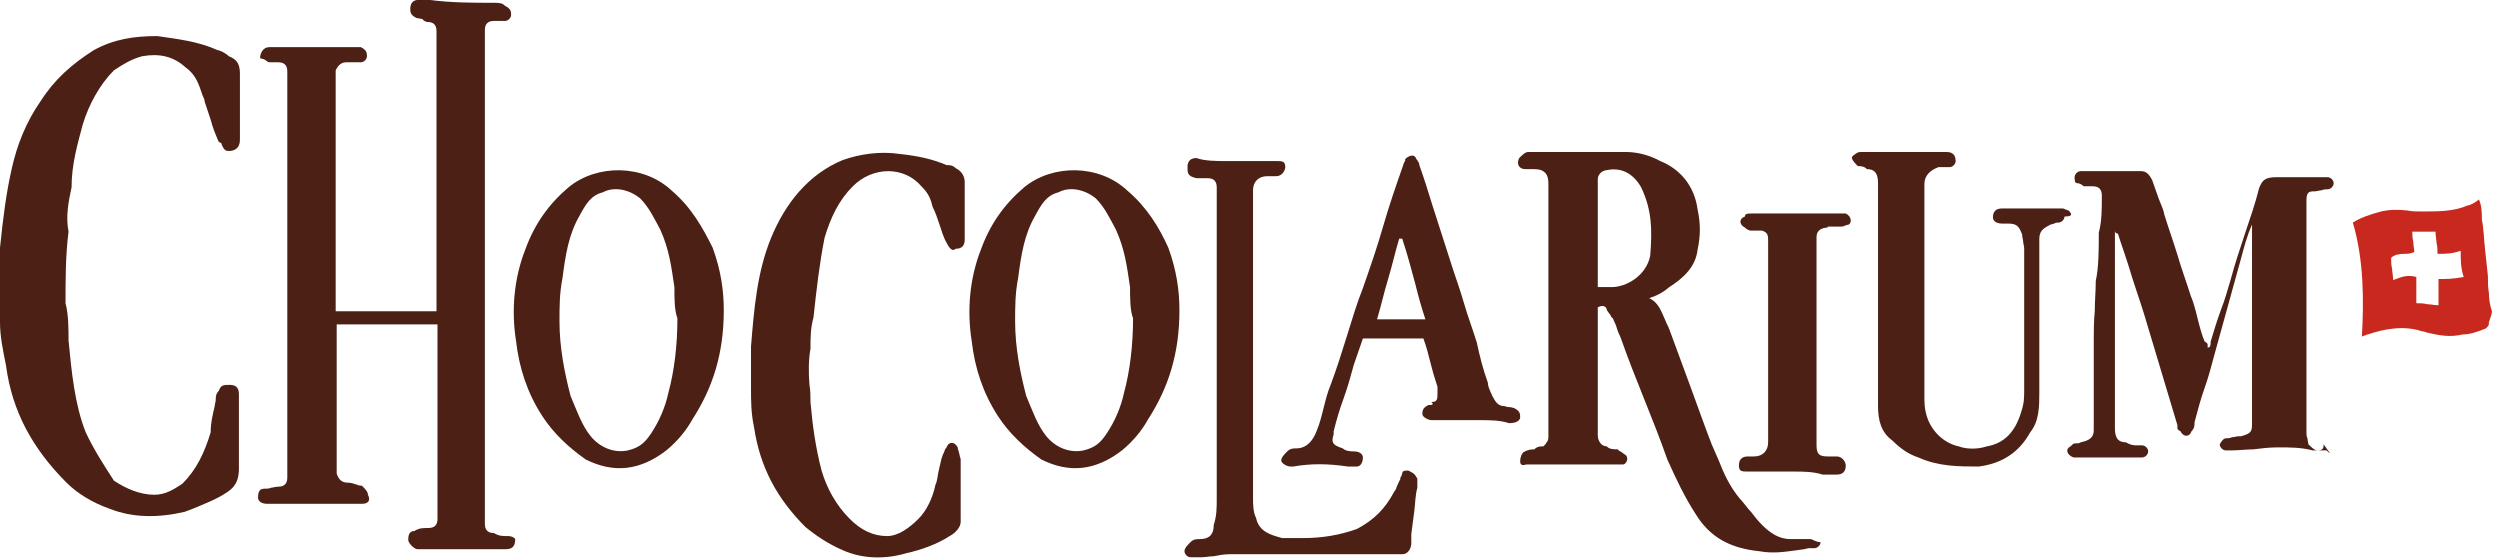 <?xml version="1.0" encoding="utf-8"?>
<svg xmlns="http://www.w3.org/2000/svg" xmlns:xlink="http://www.w3.org/1999/xlink" version="1.1" id="Layer_1" x="0px" y="0px" viewBox="0 0 248 55" style="enable-background:new 0 0 248 55;" xml:space="preserve" width="336" height="75">
<style type="text/css">
	.st0{fill:#4C2014;}
	.st1{fill-rule:evenodd;clip-rule:evenodd;fill:#4C2014;}
	.st2{fill-rule:evenodd;clip-rule:evenodd;fill:#C8281E;}
</style>
<path class="st0" d="M7.1,18.4c0-2.3,0.6-4.3,1.1-6.2c0.6-2,1.7-4,3.1-5.4c0.9-0.6,1.7-1.1,2.8-1.4c1.7-0.3,3.1,0,4.3,1.1  c1,0.7,1.3,1.6,1.7,2.8c0.1,0.2,0.2,0.4,0.2,0.6c0.2,0.6,0.4,1.2,0.6,1.8c0.2,0.8,0.5,1.5,0.8,2.2C22,14,22,14.1,22,14.2  c0.2,0.4,0.3,0.6,0.7,0.6c0.6,0,1.1-0.3,1.1-1.1V7.1c0-0.9-0.3-1.4-1.1-1.7c-0.3-0.3-0.9-0.6-1.1-0.6c-2-0.9-4-1.1-6-1.4  c-2.3,0-4.3,0.3-6.3,1.4C7.1,6.2,5.4,7.7,4,9.9c-1.4,2-2.3,4.3-2.8,6.5C0.6,19,0.3,21.5,0,24.4v7.4c0,1.4,0.3,2.8,0.6,4.3  c0.6,4.5,2.6,8.2,6,11.6c1.1,1.1,2.6,2,4.3,2.6c2.3,0.9,4.8,0.9,7.4,0.3c0.3-0.1,0.5-0.2,0.8-0.3c1.2-0.5,2.5-1,3.5-1.7  c0.9-0.6,1.1-1.4,1.1-2.3v-7.4c0-0.6-0.3-0.9-0.9-0.9s-0.9,0-1.1,0.6c-0.3,0.3-0.3,0.6-0.3,0.9c0,0.2-0.1,0.4-0.1,0.6  c-0.2,0.9-0.4,1.6-0.4,2.6c-0.6,2-1.4,3.7-2.8,5.1c-0.9,0.6-1.7,1.1-2.8,1.1c-1.4,0-2.8-0.6-4-1.4c-1.1-1.7-2-3.1-2.8-4.8  c-1.1-2.8-1.4-6-1.7-9.1c0-1.1,0-2.6-0.3-3.7c0-2.3,0-4.8,0.3-7.1C6.5,21.3,6.8,19.8,7.1,18.4z"/>
<path class="st0" d="M50.4,53c-0.6,0-0.9,0-1.4-0.3c-0.6,0-0.9-0.3-0.9-0.9v-49c0-0.6,0.3-0.9,0.9-0.9h1.1c0.3,0,0.6-0.3,0.6-0.6  s0-0.6-0.6-0.9c-0.3-0.3-0.6-0.3-1.1-0.3c-2,0-4.3,0-6.5-0.3h-0.9c-0.6,0-0.9,0.3-0.9,0.9c0,0.3,0,0.6,0.6,0.9  c0.1,0,0.4,0.1,0.6,0.1C42,1.9,42.3,2,42.4,2c0.6,0,0.9,0.3,0.9,0.9v27.8h-10V6.8C33.6,6.2,33.9,6,34.4,6h1.4c0.3,0,0.6-0.3,0.6-0.6  c0-0.3,0-0.6-0.6-0.9h-9.1c-0.6,0-0.9,0.6-0.9,1.1c0.1,0,0.3,0.1,0.4,0.1C26.5,5.9,26.6,6,26.7,6h0.9c0.6,0,0.9,0.3,0.9,0.9v40.3  c0,0.6-0.3,0.9-0.9,0.9c-0.3,0-0.5,0.1-0.7,0.1c-0.2,0.1-0.4,0.1-0.7,0.1c-0.6,0-0.6,0.6-0.6,0.9c0,0.3,0.3,0.6,0.9,0.6h9.4  c0.6,0,0.9-0.3,0.6-0.9c0-0.3-0.3-0.6-0.6-0.9c-0.1,0-0.3,0-0.5-0.1c-0.3-0.1-0.6-0.2-0.9-0.2c-0.6,0-0.9-0.3-1.1-0.9V32h10v19.3  c0,0.6-0.3,0.9-0.9,0.9c-0.6,0-0.9,0-1.4,0.3c-0.6,0-0.6,0.6-0.6,0.9c0,0.3,0.6,0.9,0.9,0.9h8.8c0.6,0,0.9-0.3,0.9-0.9  C51.2,53.3,50.9,53,50.4,53z"/>
<path class="st0" d="M230.8,44.5h-0.9c0.6,0,0.6-0.3,0.6-0.6C231.4,45.1,231.1,44.8,230.8,44.5z"/>
<path class="st0" d="M229.9,44.5c-0.3,0-0.6-0.3-0.9-0.6c0-0.1-0.1-0.4-0.1-0.6c-0.1-0.2-0.1-0.4-0.1-0.6v-23c0-0.9,0.3-0.9,0.9-0.9  c0.1,0,0.4-0.1,0.6-0.1c0.2-0.1,0.4-0.1,0.6-0.1c0.3,0,0.6-0.3,0.6-0.6c0-0.3-0.3-0.6-0.6-0.6h-5.1c-1.1,0-1.4,0.3-1.7,1.1  c-0.4,1.6-0.9,3-1.4,4.5s-1,3-1.4,4.5c-0.3,1-0.6,2.1-1,3.1c-0.4,1.1-0.7,2.1-1,3.1c0,0.3,0,0.6-0.3,0.6c0-0.1,0-0.2,0-0.3  c0-0.1-0.1-0.2-0.3-0.3c-0.3-0.7-0.5-1.5-0.7-2.3c-0.2-0.8-0.4-1.6-0.7-2.3c-0.4-1.3-0.9-2.6-1.3-4l0,0c-0.4-1.3-0.9-2.7-1.3-4  c-0.1-0.6-0.4-1.1-0.6-1.7c-0.2-0.6-0.4-1.1-0.6-1.7c-0.3-0.6-0.6-0.9-1.1-0.9h-6c-0.3,0-0.6,0.3-0.6,0.6c0,0.3,0,0.6,0.3,0.6  c0.3,0,0.6,0.3,0.6,0.3h0.9c0.6,0,0.9,0.3,0.9,0.9v0.3c0,1.1,0,2.3-0.3,3.4c0,1.7,0,3.4-0.3,4.8c0,1-0.1,2-0.1,3c-0.1,1-0.1,2-0.1,3  v8.8c0,0.6-0.3,0.9-0.9,1.1c-0.1,0-0.3,0.1-0.4,0.1c-0.1,0.1-0.3,0.1-0.4,0.1c-0.3,0-0.3,0-0.6,0.3c-0.6,0.3-0.3,0.9,0.3,1.1h6.8  c0.3,0,0.6-0.3,0.6-0.6s-0.3-0.6-0.6-0.6H212c-0.3,0-0.6,0-1.1-0.3c-0.9,0-1.1-0.6-1.1-1.4V22.7c0,0.3,0.3,0.3,0.3,0.3  c0.4,1.3,0.9,2.6,1.3,4c0.4,1.3,0.9,2.7,1.3,4L216,42c0,0.1,0,0.2,0,0.3c0,0.1,0.1,0.2,0.3,0.3c0.3,0.6,0.9,0.6,1.1,0  c0.3-0.3,0.3-0.6,0.3-0.9c0.3-1.1,0.6-2.3,1-3.4c0.4-1.1,0.7-2.3,1-3.4l2.6-9.4c0.3-1.1,0.6-2.3,1.1-3.4v19.6c0,0.9,0,1.1-1.1,1.4  H222c-0.1,0-0.4,0.1-0.6,0.1c-0.2,0.1-0.4,0.1-0.6,0.1c-0.3,0-0.6,0.6-0.6,0.6c0,0.3,0.3,0.6,0.6,0.6h0.6c0.7,0,1.4-0.1,2.1-0.1  c0.8-0.1,1.6-0.2,2.5-0.2c1.1,0,2.3,0,3.4,0.3H229.9z"/>
<path class="st1" d="M179.6,53.3h-2c-1.1,0-2-0.6-2.8-1.4c-0.4-0.4-0.8-0.9-1.1-1.3c-0.4-0.4-0.7-0.9-1.1-1.3  c-1-1.2-1.6-2.5-2.1-3.8c-0.2-0.5-0.5-1.1-0.7-1.6c-0.7-1.8-1.4-3.8-2.1-5.7c-0.7-1.9-1.4-3.8-2.1-5.7c-0.1-0.3-0.3-0.6-0.4-0.9  c-0.4-0.9-0.7-1.8-1.6-2.2c0.9-0.3,1.4-0.6,2-1.1c1.4-0.9,2.6-2,2.8-3.7c0.3-1.4,0.3-2.6,0-4c-0.3-2.3-1.7-4-3.7-4.8  c-1.1-0.6-2.3-0.9-3.4-0.9h-9.7c-0.3,0-0.6,0.3-0.9,0.6c-0.3,0.6,0,1.1,0.6,1.1h0.9c1.1,0,1.4,0.6,1.4,1.4v25.2  c0,0.4-0.2,0.5-0.3,0.7c-0.1,0.1-0.1,0.1-0.2,0.2c-0.3,0-0.6,0-0.9,0.3c-0.3,0-0.6,0-1.1,0.3c0,0-0.3,0.3-0.3,0.9  c0,0.4,0.3,0.4,0.6,0.3c0.1,0,0.2,0,0.2,0h9.4c0.3,0,0.6-0.6,0.3-0.9c-0.1-0.1-0.3-0.2-0.4-0.3c-0.1-0.1-0.3-0.1-0.4-0.3  c-0.3,0-0.9,0-1.1-0.3c-0.6,0-0.9-0.6-0.9-1.1V30.3c0.6-0.3,0.9,0,0.9,0.3c0.1,0.1,0.2,0.3,0.3,0.4c0.1,0.1,0.1,0.3,0.3,0.4  c0.1,0.3,0.3,0.6,0.4,1c0.1,0.4,0.3,0.7,0.4,1c0.7,2,1.5,4,2.3,6c0.8,2,1.6,4,2.3,6c0.9,2,1.7,3.7,2.8,5.4c1.4,2.3,3.4,3.4,6.3,3.7  c1.6,0.3,2.9,0,4.5-0.2l0.4-0.1h0.6c0.3,0,0.6-0.3,0.6-0.6C180.1,53.6,179.8,53.3,179.6,53.3z M159.9,28.3h-1.4V17.6  c0-0.6,0.6-0.9,0.9-0.9c1.4-0.3,2.6,0.3,3.4,1.7c1.1,2.3,1.1,4.3,0.9,6.8C163.3,27.2,161.3,28.3,159.9,28.3z"/>
<path class="st1" d="M111.8,18.7c-2.8-2.6-7.4-2.6-10.2-0.3c-2,1.7-3.4,3.7-4.3,6.2c-1.1,2.8-1.4,6-0.9,9.1c0.3,2.6,1.1,5.1,2.6,7.4  c1.1,1.7,2.6,3.1,4.3,4.3c2.8,1.4,5.4,1.1,8-0.9c1.1-0.9,2-2,2.6-3.1c2-3.1,3.1-6.5,3.1-10.8c0-2-0.3-4-1.1-6.2  C115,22.4,113.8,20.4,111.8,18.7z M111.5,38.8c-0.3,1.4-0.9,2.8-1.7,4c-0.6,0.9-1.1,1.4-2.3,1.7c-1.4,0.3-2.8-0.3-3.7-1.4  c-0.9-1.1-1.4-2.6-2-4c-0.6-2.3-1.1-4.8-1.1-7.4c0-1.4,0-2.8,0.3-4.3c0.3-2.3,0.6-4.3,1.7-6.2c0.6-1.1,1.1-2,2.3-2.3  c1.1-0.6,2.6-0.3,3.7,0.6c0.9,0.9,1.4,2,2,3.1c0.9,2,1.1,3.7,1.4,5.7c0,1.1,0,2.3,0.3,3.1C112.4,34,112.1,36.6,111.5,38.8z"/>
<path class="st1" d="M66.6,18.7c-2.8-2.6-7.4-2.6-10.2-0.3c-2,1.7-3.4,3.7-4.3,6.2c-1.1,2.8-1.4,6-0.9,9.1c0.3,2.6,1.1,5.1,2.6,7.4  c1.1,1.7,2.6,3.1,4.3,4.3c2.8,1.4,5.4,1.1,8-0.9c1.1-0.9,2-2,2.6-3.1c2-3.1,3.1-6.5,3.1-10.8c0-2-0.3-4-1.1-6.2  C69.7,22.4,68.6,20.4,66.6,18.7z M66.3,38.8c-0.3,1.4-0.9,2.8-1.7,4c-0.6,0.9-1.1,1.4-2.3,1.7c-1.4,0.3-2.8-0.3-3.7-1.4  c-0.9-1.1-1.4-2.6-2-4c-0.6-2.3-1.1-4.8-1.1-7.4c0-1.4,0-2.8,0.3-4.3c0.3-2.3,0.6-4.3,1.7-6.2c0.6-1.1,1.1-2,2.3-2.3  c1.1-0.6,2.6-0.3,3.7,0.6c0.9,0.9,1.4,2,2,3.1c0.9,2,1.1,3.7,1.4,5.7c0,1.1,0,2.3,0.3,3.1C67.2,34,66.9,36.6,66.3,38.8z"/>
<path class="st0" d="M139.7,46.5c-0.3,0-0.6,0-0.6,0.3c0,0.1-0.1,0.2-0.1,0.3c-0.1,0.1-0.1,0.1-0.1,0.3c-0.1,0.1-0.2,0.4-0.3,0.6  c-0.1,0.2-0.1,0.4-0.3,0.6c-0.9,1.7-2,2.8-3.7,3.7c-1.7,0.6-3.4,0.9-5.4,0.9h-2c-1.1-0.3-2.3-0.6-2.6-2c-0.3-0.6-0.3-1.4-0.3-2V18.7  c0-0.9,0.6-1.4,1.4-1.4h0.9c0.6,0,0.9-0.6,0.9-0.9c0-0.6-0.3-0.6-0.9-0.6h-4.8c-1.1,0-2.3,0-3.1-0.3c-0.6,0-0.9,0.3-0.9,0.9  c0,0.6,0,0.9,0.9,1.1h1.1c0.6,0,0.9,0.3,0.9,0.9v30.9c0,0.9,0,1.7-0.3,2.6c0,1.1-0.6,1.4-1.4,1.4c-0.3,0-0.6,0-0.9,0.3  c-0.3,0.3-0.6,0.6-0.6,0.9c0,0.3,0.3,0.6,0.6,0.6h1.1c0.4,0,0.8-0.1,1.2-0.1c0.5-0.1,1-0.2,1.6-0.2h17.1c0.6,0,0.9-0.6,0.9-1.1v-0.9  c0.1-0.7,0.2-1.5,0.3-2.3c0.1-0.8,0.1-1.6,0.3-2.3v-0.9C140.3,46.8,140.3,46.8,139.7,46.5z"/>
<path class="st0" d="M205.2,20.7c-0.1,0-0.2-0.1-0.3-0.1s-0.1-0.1-0.3-0.1h-6c-0.6,0-0.9,0.3-0.9,0.9c0,0.3,0.3,0.6,0.9,0.6h0.6  c0.9,0,1.1,0.3,1.4,1.1c0,0.3,0.1,0.5,0.1,0.7s0.1,0.4,0.1,0.7v13.9c0,0.9,0,1.4-0.3,2.3c-0.6,2-1.7,3.1-3.4,3.4  c-0.9,0.3-2,0.3-2.8,0c-1.4-0.3-2.6-1.4-3.1-2.8c-0.3-0.9-0.3-1.4-0.3-2.3V18.1c0-0.9,0.6-1.4,1.4-1.7h1.1c0.3,0,0.6-0.3,0.6-0.6  c0-0.6-0.3-0.9-0.9-0.9h-8.5c-0.4,0-0.5,0.2-0.7,0.3c-0.1,0.1-0.1,0.1-0.2,0.2c0,0.3,0.3,0.6,0.6,0.9c0.3,0,0.6,0,0.9,0.3  c0.9,0,1.1,0.6,1.1,1.4v22.1c0,1.4,0.3,2.6,1.4,3.4c0.9,0.9,1.7,1.4,2.6,1.7c2,0.9,4,0.9,6,0.9c2.3-0.3,4-1.4,5.1-3.4  c0.9-1.1,0.9-2.6,0.9-4V23.5c0-0.9,0.6-1.1,1.1-1.4c0.1,0,0.3-0.1,0.4-0.1c0.1-0.1,0.3-0.1,0.4-0.1c0.3,0,0.6-0.3,0.6-0.6  C205.7,21.3,205.5,21,205.2,20.7z"/>
<path class="st0" d="M95,44.2c-0.3-0.6-0.9-0.6-1.1,0c-0.2,0.2-0.2,0.4-0.3,0.6c-0.1,0.1-0.1,0.3-0.2,0.5c-0.1,0.4-0.2,0.9-0.3,1.3  c-0.1,0.4-0.1,0.9-0.3,1.3c-0.3,1.4-0.9,2.6-1.7,3.4c-0.9,0.9-2,1.7-3.1,1.7c-1.4,0-2.6-0.6-3.7-1.7c-1.4-1.4-2.3-3.1-2.8-4.8  c-0.6-2.3-0.9-4.5-1.1-6.8c0-0.6,0-1.1-0.1-1.7c-0.1-1.2-0.1-2.5,0.1-3.6c0-1.1,0-2,0.3-3.1c0.3-2.8,0.6-5.4,1.1-7.9  c0.6-2,1.4-3.7,2.8-5.1c2-2,5.1-2,6.8,0c0.6,0.6,0.9,1.1,1.1,2c0.3,0.6,0.5,1.2,0.7,1.8c0.2,0.6,0.4,1.3,0.7,1.8  c0.3,0.6,0.6,0.9,0.9,0.6c0.6,0,0.9-0.3,0.9-0.9v-5.7c0-0.6-0.3-1.1-0.9-1.4c-0.3-0.3-0.6-0.3-0.9-0.3c-1.4-0.6-2.8-0.9-4.6-1.1  c-2-0.3-4,0-5.7,0.6c-3.4,1.4-5.7,4.3-7.1,7.7c-1.4,3.4-1.7,7.1-2,10.8v4c0,1.4,0,2.6,0.3,4c0.6,4,2.3,7.1,5.1,9.9  c1.1,0.9,2.3,1.7,3.7,2.3c2,0.9,4.3,0.9,6.3,0.3c1.4-0.3,3.1-0.9,4.3-1.7c0.6-0.3,1.1-0.9,1.1-1.4v-6.2c0-0.1-0.1-0.3-0.1-0.4  C95.1,44.5,95,44.4,95,44.2z"/>
<path class="st1" d="M150.2,40.3c0.6,0.3,0.6,0.6,0.6,0.9c0,0.3-0.3,0.6-1.1,0.6c-0.9-0.3-2-0.3-2.8-0.3H142c-0.3,0-0.9-0.3-0.9-0.6  c0-0.3,0-0.6,0.6-0.9c0.3,0,0.6,0,0.3-0.3c0.6,0,0.6-0.3,0.6-0.9v-0.6c-0.3-0.9-0.5-1.6-0.7-2.4c-0.2-0.8-0.4-1.6-0.7-2.4h-6  l-0.9,2.6c-0.3,1.1-0.6,2.2-1,3.3c-0.4,1.1-0.7,2.1-1,3.3v0.3c-0.3,0.9,0,1.1,0.9,1.4c0.3,0.3,0.9,0.3,1.1,0.3  c0.6,0,0.9,0.3,0.9,0.6c0,0.6-0.3,0.9-0.6,0.9h-0.9c-2-0.3-3.7-0.3-5.4,0h-0.3c-0.3,0-0.9-0.3-0.9-0.6s0.3-0.6,0.6-0.9  c0.3-0.3,0.6-0.3,0.9-0.3c1.1,0,1.7-0.9,2-1.7c0.3-0.7,0.5-1.5,0.7-2.3c0.2-0.8,0.4-1.6,0.7-2.3c0.6-1.6,1.1-3.2,1.6-4.8  c0.5-1.6,1-3.3,1.6-4.8c0.7-2,1.4-4,2-6.1s1.3-4.1,2-6.1c0-0.1,0.1-0.2,0.1-0.3c0.1-0.1,0.1-0.1,0.1-0.3c0.3-0.3,0.9-0.6,1.1,0  c0,0,0.3,0.3,0.3,0.6c0.5,1.4,0.9,2.7,1.3,4c0.6,1.9,1.2,3.7,1.8,5.6c0.4,1.3,0.9,2.6,1.3,4s0.9,2.7,1.3,4c0.3,1.4,0.6,2.6,1.1,4  c0,0.4,0.2,0.7,0.3,1c0.1,0.1,0.1,0.3,0.2,0.4c0.3,0.6,0.6,0.9,1.1,0.9c0.1,0,0.3,0.1,0.4,0.1C150,40.2,150.1,40.3,150.2,40.3z   M137.7,27.5c-0.4,1.3-0.7,2.7-1.1,4h4.8c-0.4-1.2-0.7-2.3-1-3.5c-0.4-1.5-0.8-3-1.3-4.5h-0.3C138.4,24.8,138.1,26.2,137.7,27.5z"/>
<path class="st0" d="M181.3,22.4c-0.6,0-1.1,0.3-1.1,0.9v20.7c0,0.9,0.3,1.1,1.1,1.1h0.9c0.6,0,0.9,0.6,0.9,0.9  c0,0.6-0.3,0.9-0.9,0.9h-1.4c-0.9-0.3-2-0.3-2.8-0.3h-4.6c-0.6,0-0.9,0-0.9-0.6c0-0.6,0.3-0.9,0.9-0.9h0.6c0.9,0,1.4-0.6,1.4-1.4  V23.8c0-0.6,0-0.9-0.6-1.1h-1.1c0,0-0.3,0-0.6-0.3c-0.6-0.3-0.6-0.9,0-1.1c0-0.3,0.3-0.3,0.6-0.3h9.4c0.6,0.3,0.6,0.9,0.3,1.1  c-0.1,0-0.3,0.1-0.4,0.1c-0.1,0.1-0.3,0.1-0.4,0.1H181.3z"/>
<path class="st2" d="M246.9,28.9c-0.1-0.6-0.1-1.1-0.1-1.7c-0.1-1-0.2-1.9-0.3-2.8c-0.1-0.9-0.1-1.8-0.3-2.8c0-0.6,0-1.4-0.3-2  c-0.3,0.3-0.9,0.6-1.1,0.6c-1.4,0.6-2.8,0.6-4.6,0.6c-0.5,0-0.9,0-1.4-0.1c-0.9-0.1-1.7-0.1-2.6,0.1c-1.1,0.3-2,0.6-2.8,1.1  c1.1,3.7,1.1,7.7,0.9,11.3c0.1,0,0.2-0.1,0.3-0.1s0.1-0.1,0.3-0.1c1.7-0.6,3.7-0.9,5.4-0.3c0.1,0,0.2,0,0.4,0.1  c1.3,0.3,2.3,0.5,3.6,0.2c0.7,0,1.2-0.2,1.8-0.4c0.2-0.1,0.3-0.1,0.5-0.2c0.3-0.3,0.3-0.3,0.3-0.6c0.3-0.9,0.3-0.9,0.3-1.1  C247,30.1,246.9,29.5,246.9,28.9z M241.9,27.5v2.6c-0.4,0-0.8-0.1-1.1-0.1c-0.4-0.1-0.7-0.1-1.1-0.1v-2.6c-0.7-0.2-1.3-0.1-2,0.2  c-0.1,0-0.2,0.1-0.3,0.1c0-0.4-0.1-0.8-0.1-1.1c-0.1-0.4-0.1-0.7-0.1-1.1c0.3-0.3,0.8-0.4,1.3-0.4c0.3,0,0.7,0,1-0.2  c0-0.3-0.1-0.6-0.1-1c-0.1-0.4-0.1-0.7-0.1-1h2.3c0,0.4,0.1,0.8,0.1,1.1c0.1,0.4,0.1,0.7,0.1,1.1c0.9,0,1.4,0,2.3-0.3  c0,0.9,0,1.7,0.3,2.6C243.3,27.5,242.7,27.5,241.9,27.5z"/>
</svg>
